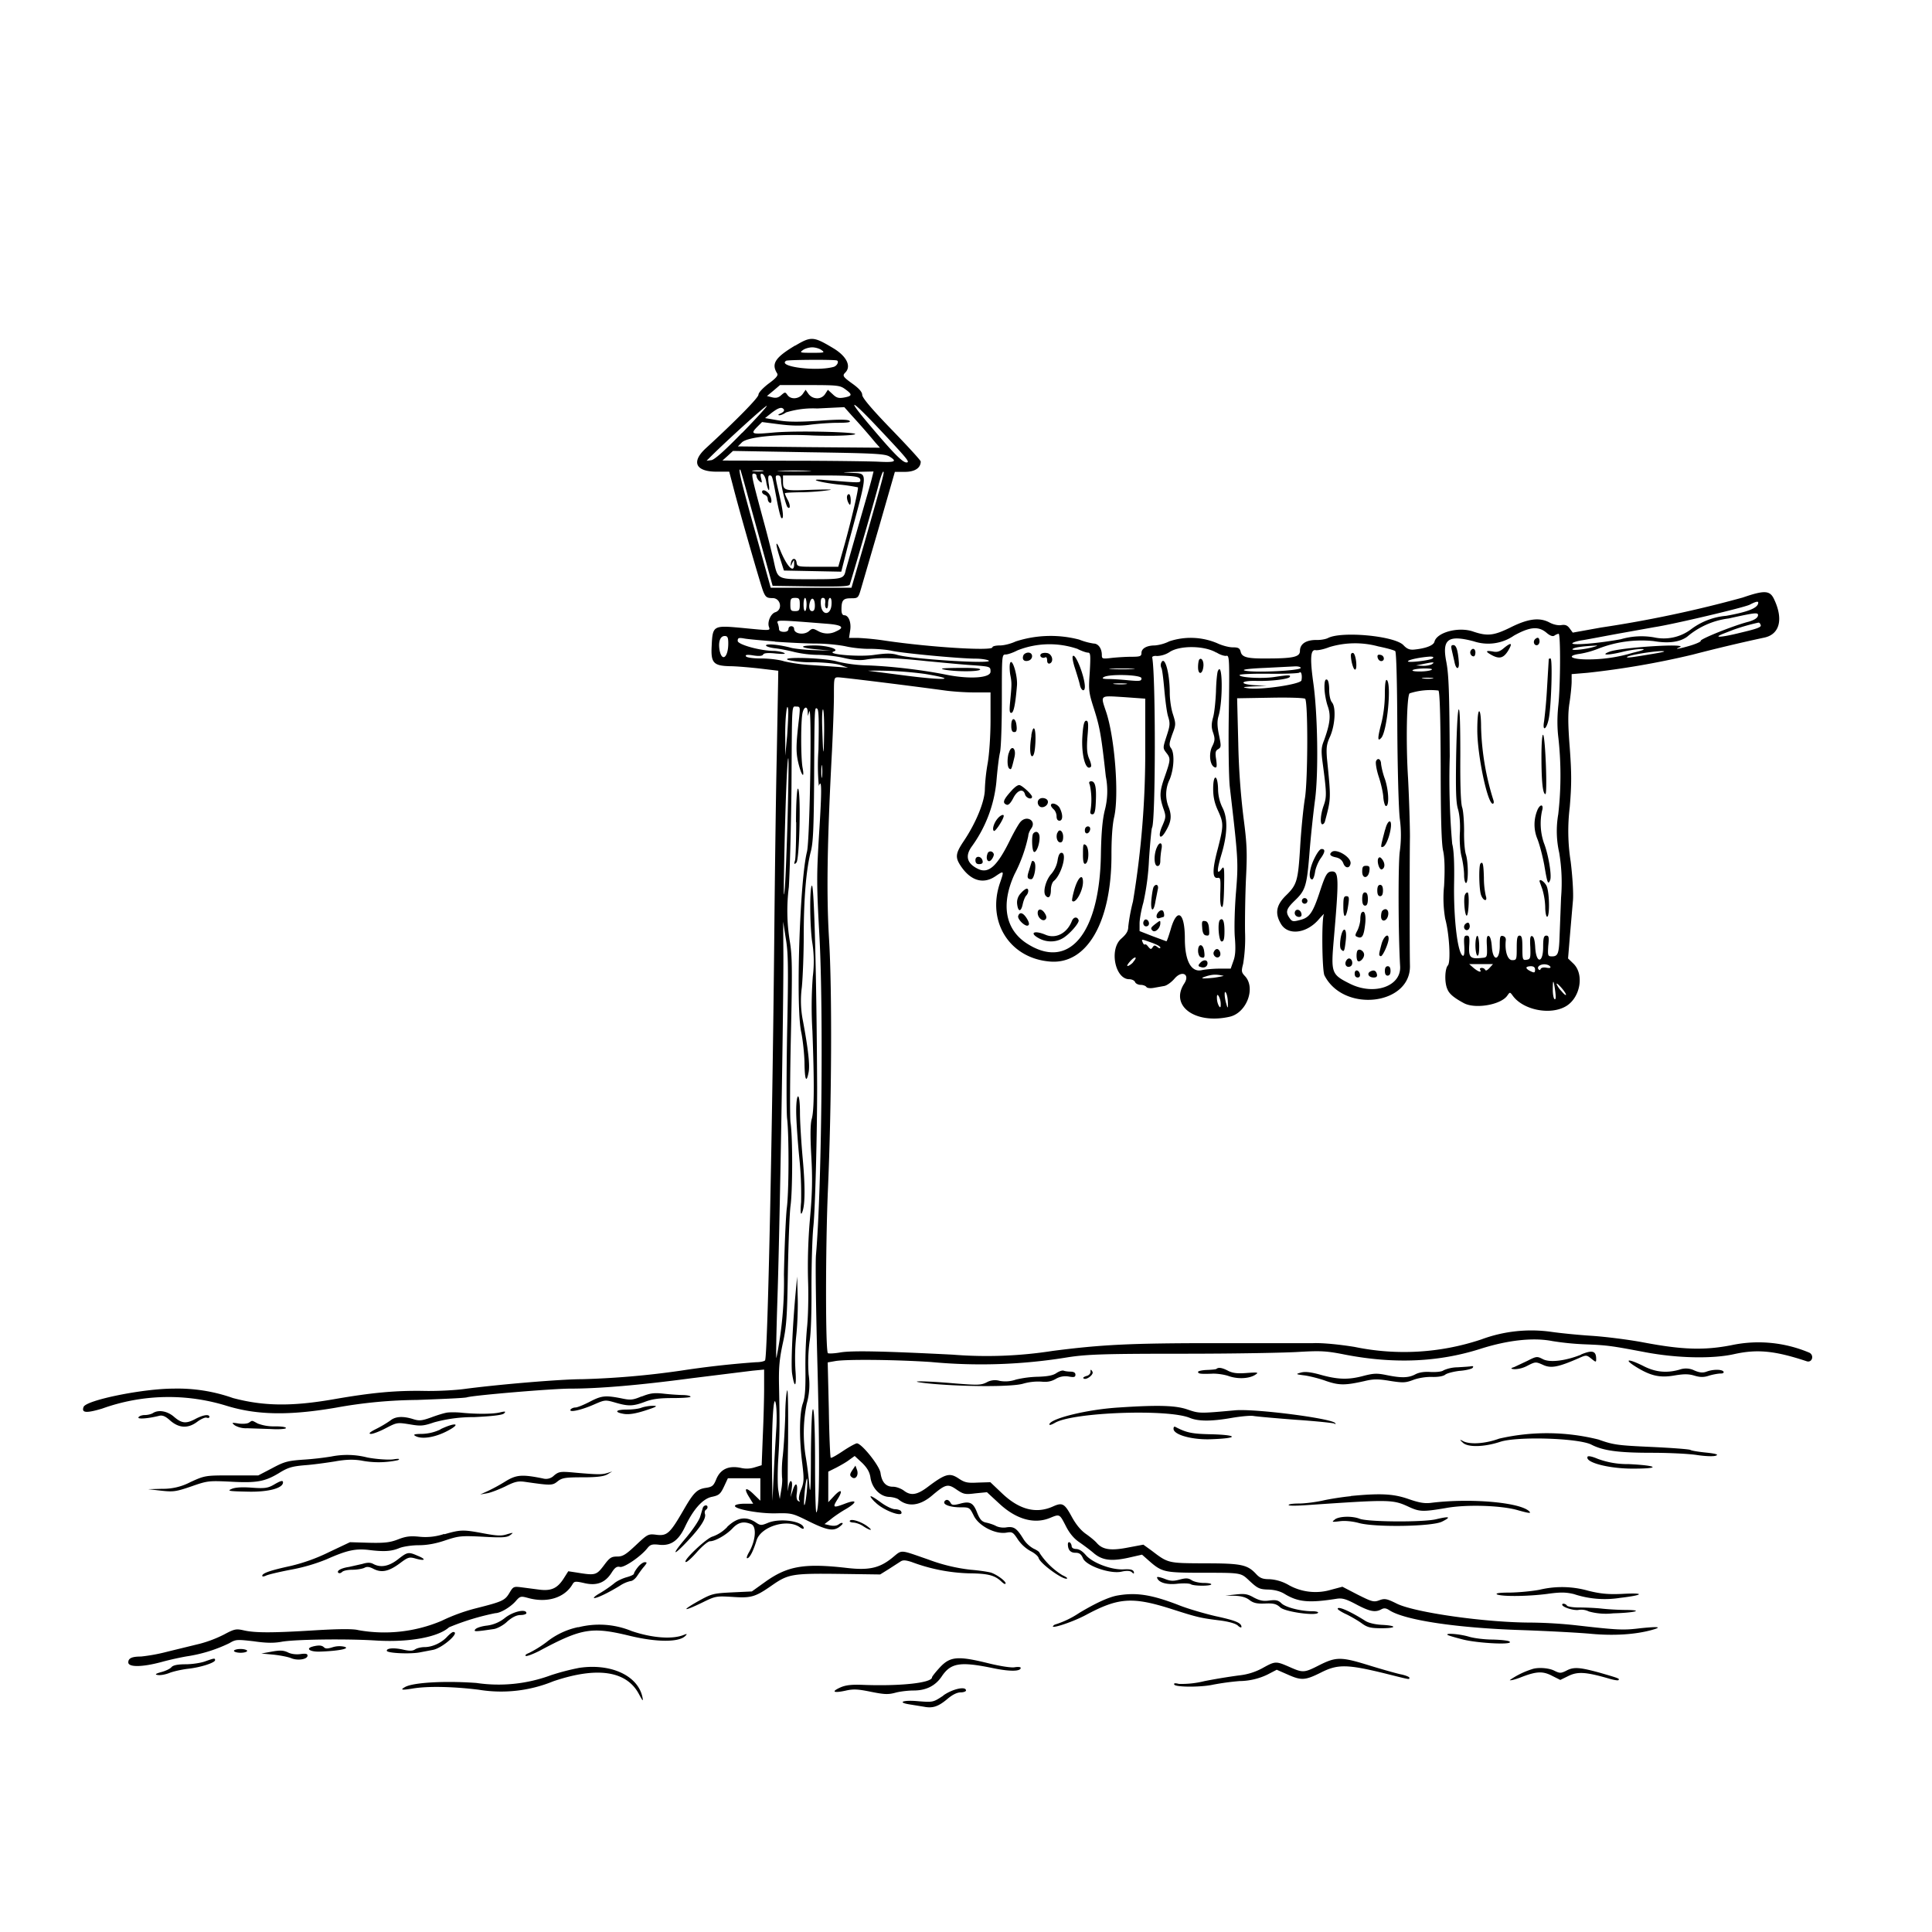 <svg xmlns="http://www.w3.org/2000/svg" id="svg" width="1024" height="1024" version="1.1">
  <path fill-rule="evenodd" d="M421.5 183.1c-10.7 6.4-12.8 9.7-9.6 14.8.7 1-.5 2.5-4.5 5.4-3 2.3-5.4 4.8-5.4 5.9 0 1.6-11.9 13.7-27.8 28.3-8 7.3-5.6 12.5 5.7 12.5h6.6l1.8 6.8c4 15.7 14.9 53.3 16.2 56.6 1.3 3.2 2 3.6 5 3.6 4.3 0 5.5 6.2 1.4 7.5-2.4.8-4.2 5-3.4 7.6.8 2.3 1.3 2.2-14.3.7-15.2-1.4-15.5-1.3-16 9.6-.5 9 1 10.5 9.8 10.7 3 0 10 .6 15.5 1.2l10 1.2-.1 6.5-.7 38.5c-.4 17.6-.9 55.2-1.2 83.5-1 111.4-3.6 234.8-5 237-.3.5-2.5 1-4.8 1a493 493 0 0 0-40 4.5 449 449 0 0 1-52.2 4.5c-11 0-43.6 2.7-62.5 5.2-5.2.7-15.1 1.2-22 1-15-.2-27.5 1-47.5 4.5-22 3.8-36.8 3.6-53-.7a88 88 0 0 0-31.6-5c-16.2 0-46.2 6.1-47.6 9.7-1.2 3.2 1.4 3.4 9.8.9a104 104 0 0 1 66-1.5c16.3 5 33.3 5.2 57.9 1a251 251 0 0 1 43-4.1c13.5-.5 25.4-1 26.5-1.4 3.7-1.1 45.4-4.6 54.7-4.6q23 0 64.3-5.5l32.3-4 6.2-.6v9.8c0 5.4-.3 16.8-.7 25.4l-.6 15.5-3.6 1.1q-3.7 1.2-7.5.3-9.7-2-13 6.1c-1.4 3.4-2.1 4-5.5 4.5-4.7.7-6.5 2.5-11.9 11.9-7 12.1-8.6 13.6-14 13-4.6-.6-4.8-.5-11.1 5.4-5.4 5.1-7 6.1-10 6.1-3.1 0-4 .6-7.1 4.8-3.9 5.1-4.5 5.3-14.2 3.7l-4.6-.7-2.6 4.1c-3.3 5-6.5 6.5-13.1 5.6l-9.2-1.2c-4-.5-4.3-.4-6.3 3-2.4 4-3.7 4.6-18 8.2a97 97 0 0 0-18 6.6 78 78 0 0 1-44.1 4.9c-2.5-.7-9.8-.7-23 .1-22.6 1.4-31.8 1.4-37.8 0-4-.9-4.9-.7-10.5 2.3a65 65 0 0 1-12.6 4.8l-17.2 4.2a94 94 0 0 1-14.1 2.6c-4.8 0-6.7.9-6.7 3.1 0 2.6 7.2 2.6 17.6-.2 4.3-1.2 10.4-2.5 13.4-3a78 78 0 0 0 22.6-7c3.4-2 3.9-2 12.8-1 6.8 1 10.7 1 14.7.3 6.6-1.3 34.3-1.7 50-.7 17.4 1.1 33-1.7 38.9-7a130 130 0 0 1 24.6-7.5c2.5 0 7.7-3 10.6-6.2 2.4-2.8 2.8-2.9 6.5-1.9 10.2 2.9 19.6 0 23.8-7.3.9-1.5 1.5-1.6 6.3-.5 6.5 1.5 11-.2 14.4-5.6 1.7-2.7 2.8-3.4 4.4-3 2.2.5 11-5.5 14.5-9.9 1.6-2 2.5-2.3 6.7-1.8 5.9.5 9.8-2.3 13.2-9.4 4.3-9.2 9.3-14.9 14.1-16 3.9-.8 4.7-1.4 6.6-5.4l2.1-4.5H403v11.9l-3.5-3.4c-4.2-4.1-5.5-3.4-2.5 1.4l2.2 3.6h-4.6c-2.4 0-4.7.4-5 1-1.1 1.7 12.5 4.3 21.5 4.1 8.3-.2 9 0 16.5 3.7 10.2 5.1 13.7 5.9 17 3.7q2.3-1.7 2-2.2-.6-.4-2 .6-1.6 1.2-4.6.6l-3-.7 3.4-2.6c1.8-1.5 5.5-4 8-5.4 6.2-3.7 5.9-5.3-.6-2.8-6.3 2.4-6.7 2.1-3.8-2.5 3-4.8 1.8-5.6-2-1.5l-3 3.2V780l4.2-2.1c2.3-1.2 5.5-3 7-4.2l2.8-2 4 3.7c2.8 2.8 4 5 4.4 8 .9 5.5 5.2 9.9 10 10 1.8.1 4 .7 4.8 1.3 5 4.2 11.4 3.5 18-2.2 7-5.9 8.2-6.2 12.8-3 3.7 2.5 4.5 2.7 10 2l6.1-.6 6.5 6c9 8.4 18.6 11.1 27 7.6 5.1-2.1 5-2.1 8.3 4.3q2.9 5.8 7.3 8.7c2.3 1.6 5.8 4.2 7.5 5.7 4.5 3.8 9.2 4.4 18.1 2.5l7.5-1.7 3.4 3c7 6.2 8.3 6.5 26.3 6.6 23.9 0 22.4-.2 27.6 4.6 4 3.7 5.1 4.2 9.7 4.3q5.2.2 8.7 2.4c7 4.2 12.7 4.8 27.3 2.5 3-.5 5 0 10.6 3 7.2 3.8 10 4.3 13.2 2.6 1.4-.8 2.5-.7 4.2.4 8 5.3 35.8 9.5 70.7 10.6 14 .5 30.6 1.4 36.8 2 11.4 1 22.5.4 31.4-2 6.2-1.7 4-2-5.8-1-9 1.1-11.7 1-34.4-1.6a246 246 0 0 0-23.5-1.4c-24 0-61.4-5.3-71.1-10-5.4-2.7-6.5-2.9-9.4-1.8s-4 .7-11.4-3l-8.1-4.2-6 1.6a29 29 0 0 1-22.3-2.4 23 23 0 0 0-10.5-3.2c-3.4 0-4.9-.6-6.8-2.6-4.7-5.1-7.8-5.8-27.4-5.8-19.6-.1-19.3 0-28.2-6.8l-4.3-3.1-8 1.5c-9.1 1.8-13.5 1.2-16.6-2.3-1-1.2-3.7-3.4-6-5q-4-2.9-7.3-8.9c-3.9-7.2-5-7.8-10.1-5.5q-13.4 6-27.1-7.2l-6-5.7-6.6.2c-5.6.3-7 0-10.4-2.3-4.6-3-6.9-2.4-16.3 4.7-5.6 4.2-8.9 4.7-12.6 1.8-1.4-1-3.9-2-5.6-2q-5.7.1-6.7-7.3c-.6-4-10-15.6-12.5-15.7-.7 0-4 1.8-7.3 4s-6.3 4-6.6 3.6-.8-11.8-1-25.5l-.6-25 4-.7c5.6-1 31.3-.8 50.8.5a283 283 0 0 0 73-2.6c10.2-1.5 19.2-1.8 61-1.8 27 0 54.6-.5 61.5-1 11-.6 14-.5 24 1.5 26 5 49.6 4 72-3.2 14.3-4.5 27.6-6 37.8-4a145 145 0 0 0 16.8 1.7c12.4.5 13.9.7 32.4 4.2 17 3.2 35.7 3.6 47.2 1 12.2-2.7 21.5-1.8 38.4 3.8 2.8.9 4.1-3 1.5-4.5a69 69 0 0 0-41.5-4c-14.5 2.8-26 2.4-46.6-1.5-7.4-1.4-19.8-3-27.5-3.5s-17.3-1.5-21.3-2.1a76 76 0 0 0-37 4 129 129 0 0 1-67.2 4c-8-1.3-17-2.2-22-2h-52.5c-44.8 0-59.8.8-85.5 4.1a226 226 0 0 1-53 2c-37.4-1.9-53.3-2.2-59.5-1.2-3.3.6-6.3.7-6.7.4-1.3-1.3-1.3-55.3 0-86.2 2-45.9 2.3-106 .6-133.5-1.4-23.4-1-51.4 1.6-100 .5-10.4 1-23.4 1-28.7 0-9.6 0-9.8 2.3-9.8 2 0 36.9 4.3 56.7 7 3.6.5 10.4 1 15.3 1h8.7v14.8c0 8.4-.7 18.1-1.5 22.7a99 99 0 0 0-1.5 13.7c0 6.5-4.7 18-11.4 27.9-4.2 6.3-4.4 8.4-1.3 13 5.2 7.7 11.8 9.7 18.2 5.4 4.7-3.2 4.8-3.2 2.5 3.5-7 20.4 5 39.7 26.1 41.6 20 2 33.2-21 33-57.1 0-8 .5-15.4 1.4-19.3 2.7-11.5.4-41.6-4.1-55.5-3.2-9.6-3.8-9 9.5-8.2l11.1.8v26a481 481 0 0 1-6.5 81.5 97 97 0 0 0-2.5 13.4c0 2.3-1 3.9-3.7 6.3-6.5 5.6-3.3 21.5 4.2 21.5 1.4 0 2.8.7 3.1 1.5s1.7 1.5 3 1.5c1.2 0 2.6.5 3 1.1s2 .8 3.8.5l5.6-1c1.4-.2 3.9-2 5.6-4 4-4.6 8.3-2.1 5 2.8-7.6 11.8 5.9 21.6 24.1 17.5 9-2 14-15.2 8.2-21.5-2-2.1-2-2.7-1-6.6a84 84 0 0 0 1-16.8c-.1-6.9.1-19.7.5-28.5.7-13.7.5-18.3-1.3-32a390 390 0 0 1-2.8-39.7l-.6-23.7 17.7-.3c10.2-.2 18 .1 18.4.6 1.5 2.5 1.4 42-.1 52.3-1 6-2.1 17.8-2.6 26.3-1.1 18-1.7 20-7.7 25.8-5 5-5.8 9.4-2.4 15 3.7 6.1 13.3 5 19.7-2.2 2-2.3 3.3-3.6 3-3-1.3 2.3-1 29.9.3 32.4 10.2 20 45.9 15.7 45.3-5.3-.2-8.5-.2-56 0-68.2 0-5.5-.4-19.4-1-31-1.2-18.8-.7-43.4.8-45a36 36 0 0 1 15.3-1.5c.7.7 1.1 13.6 1.2 40.3 0 26.5.4 41 1.3 44.7q1.2 5.5.5 18.5a64 64 0 0 0 .6 17.5c2.2 8 3 23 1.4 24.7s-1.9 9.2-.2 12.7c1 2.5 3.7 4.6 8.7 7.3 6 3.2 19.6.9 23-4 1.4-2 1.4-2 3 .2 5.7 7.6 20.2 10.3 28.3 5.3 7.4-4.6 9.5-16.6 3.9-22.3l-3-2.9 1-12.2 1.6-18.6c.3-3.7-.2-12.3-1.2-20.5a104 104 0 0 1-.5-28.9c1-12 1-17.8 0-31.5-1-12.8-1-18.5-.1-24 .6-4 1.1-9 1.1-11v-4l8.4-.7A448 448 0 0 0 897 347a926 926 0 0 1 38.3-9.1c8-1.8 10-9.8 5-20.3-2.2-4.7-5-4.9-16.6-.9a633 633 0 0 1-75.1 15.9l-15 2.7-1.7-2.3c-1.2-1.6-2.3-2-4.3-1.7-1.6.3-4.2-.2-6.4-1.4-5.3-2.8-11.4-2-20.9 2.8-8.6 4.2-12 4.6-19.6 2s-19.1.4-20.4 5.4c-.5 2-4.6 3.6-10.9 4.2-2.3.2-3.7-.4-5.5-2.3-4.6-5-33-7.6-40.1-3.8-1.2.6-4 1.1-6.2 1-5.4 0-8.6 2.1-8.6 5.8 0 3.2-3.6 4-17.6 4-10.2.1-13.1-.6-13.8-3.5-.5-2-1.3-2.4-4.3-2.4-2 0-5.7-1-8.2-2.2a36 36 0 0 0-25.3-1 22 22 0 0 1-7.7 2.2c-4.3 0-7.1 1.6-7.1 4 0 1.7-.7 2-5.2 2-3 0-7.7.3-10.5.6-5 .6-5.3.5-5.3-1.5 0-3.5-1.9-6.1-4.3-6.1a35 35 0 0 1-7.7-2.1 60 60 0 0 0-33.7 1c-2.3 1.1-6 2.1-8.3 2.1-2.2 0-4 .4-4 1 0 2-32.7 0-56.6-3.5a142 142 0 0 0-14.8-1.5H450l.6-3.9c.7-4.2-.8-8.1-3.1-8.1q-1.5 0-1.5-3c0-5 .9-6 5-6 3.8 0 3.9-.1 5.4-5.2l9.8-33.6 8.1-28.2h5.3c5.2 0 8.4-2 8.4-5.5 0-.6-7-8.2-15.5-17q-15.5-16-15.5-18.3 0-2.2-5-5.8c-5.3-3.8-5.6-4.4-4-6 3.4-3.4.7-8.8-6.6-13.1-10.2-6.1-11.5-6.2-19.9-1.2m14 2.4c1.8 1.3 1.4 1.4-5 1.4s-6.8-.1-5-1.4c1-.8 3.3-1.5 5-1.5s4 .7 5 1.5m7.8 5.4c1.7.2.5 3-1.6 3.5-9.3 2.5-29.9-.2-25-3.3 1-.5 23.2-.7 26.6-.2m4.7 15.3c3.9 2.8 3.8 3.6-.6 4.4-2.9.5-4 .2-6-1.7l-2.6-2.4-1.5 2.3a5 5 0 0 1-4.3 2.2q-2.7-.1-4.4-2.2l-1.6-2.3-1.6 2.3c-2 2.6-6.2 3-8 .5-1.2-1.7-1.3-1.7-3.3 0-1.5 1.4-2.8 1.7-4.8 1.2l-2.8-.7 3.5-2.9 3.4-2.9h15.9c14.7 0 16 .2 18.7 2.2m-54.6 23q-13.9 14.3-16.4 14.6l-2.5.3 2.5-2.5c8.5-8.4 28.5-26.6 29.4-26.6.5 0-5.3 6.4-13 14.3m71.7-3c16.2 17.2 17.4 18.7 15.3 18.7s-7.3-5.4-18.8-19c-13.2-15.5-11.2-15.3 3.5.3m-49.6-9.3q.4 1-1.7 2-2 .8-.8 1c.9 0 2.5-.7 3.6-1.5a48 48 0 0 1 16.5-2.1l14.4-.7 4 4.5q6.7 7.3 12.4 14.2l2.5 2.8-37.6-.3-37.7-.4 2-2c2.7-3 19.3-4.7 37.4-3.8 7.7.3 17.1.2 21-.3 10.6-1.3-28.8-2.5-41.9-1.2-11.2 1-12 .8-8.3-3l2.6-2.6 9.3 1.2c6.4.8 11.5.9 16.3.2 3.9-.5 10.4-1 14.4-1 5.4 0 7.2-.3 6.4-1-.7-.8-5.4-.9-16-.1-11 .7-16.5.7-21.8-.2l-7-1.2 3.5-2.8c3.7-2.8 5.5-3.3 6.5-1.7m55.8 24.8c4.5 2.7 3.2 3.3-6 2.8-4.9-.2-25.4-.5-45.6-.5l-36.8-.1 2.8-2.5 2.8-2.6 40 .7c34.2.5 40.4.8 42.8 2.2M396.4 263l8.4 30.5 4.7 17 20.3.3c15.7.2 20.3 0 20.6-1 3.3-10.6 13.8-47 15.2-52.6 1-4 2.2-7.2 2.5-7.2.8 0 .4 1.3-10 38l-6.8 23.5h-42.8l-8.2-29.5c-7.3-26.2-9.3-34.3-7.9-33 .2.3 2 6.6 4 14m7.9-13.3a18 18 0 0 1-5 0q-2.2-.3 2.2-.4 4.4 0 2.8.4m24 0c-4 .2-10.6.2-14.6 0-4-.1-.7-.3 7.3-.3s11.2.2 7.3.3m34 3c-.3 1.6-3.5 12.7-7 24.8l-7 24.5c-1 4.9-1.6 5-18.2 5-18.6 0-17.8.4-20.1-10.1a613 613 0 0 0-5.6-21.9c-6.2-23-6.4-24-4.8-24q1.3.1 1.4 1.4c0 .7.7 2 1.6 2.7 1.3 1 1.4 1 .8-1.6q-.8-3 .7-2.3c.8.3 1.7 2.1 2 4.1s.9 4 1.3 4.4.4-1.2 0-3.5q-.6-4.3.5-4.2c1.4 0 1.4 0 3.7 12.3 1 5.4 2.1 10 2.6 10.3q2 1.1-1.2-12.6c-2.4-10.3-2.3-10-.5-10q1.5 0 1.5 2.8c0 2.9 2.5 13 3.4 14 1.5 1.4 1.6-1 .2-3.7-.9-1.6-1.6-3.2-1.6-3.6s3.7-.5 8.3-.6c4.5 0 10.9-.5 14.2-1q6.1-.7-8.1-.3c-15.3.6-15.4.6-15.4-5.1V252h18.1c19.4 0 22.9.3 22.9 2.5 0 1.5.2 1.5-19-.1-9.3-.8-3.3 1.2 7.4 2.4a84 84 0 0 1 10.3 1.5c.5.5-3.3 16.7-7 30.1l-3.4 12h-11c-10.5 0-10.8 0-11.1-2.3-.4-2.7-2.6-2.4-3 .4q-.4 2.7.7-.1c1-1.9 1-1.9 1 .3.2 5.5-3.4 2.2-7-6.2-2.8-7-3.2-5.2-.6 3l2.2 6.9 15.2.3 15.2.3.7-2.8 3-11.8c10.8-40.1 10.7-37.2 1.4-37.8-5.5-.3-5.1-.3 2.8-.5l9.2-.2zm-58.4 8q.1 1 1.5 1.6t1.5 2c0 .8.4 1.8 1 2.1 1.6 1 1.1-3.2-.6-5s-3.4-2-3.4-.6m45 2.9a7 7 0 0 0 1 3.2q1 1.8 1-1.7c0-1.8-.4-3.3-1-3.3q-1 .2-1 1.8m-25 56.7c0 3-.3 3.5-2.5 3.5s-2.5-.4-2.5-3.5c0-3 .3-3.5 2.5-3.5s2.5.4 2.5 3.5m3.6 0c-.1 4.6-1.6 4.6-1.6 0 0-2 .4-3.5.8-3.5s.8 1.6.8 3.5m4.4.6q0 3-1.5 2.9c-1.5 0-2-2.6-.9-5.4 1-2.4 2.4-.9 2.4 2.5m5.5-1.6c-.2 1.4 0 2.7.6 3 .5.4.9-.8.9-2.4 0-1.7.5-3.1 1-3.1.7 0 1 1.6.8 3.8-.5 5.6-5.1 5.6-5.6 0q-.4-4 1.1-3.8 1.4 0 1.2 2.5m494.5 0c0 2.8-5.2 4.9-17 7a36 36 0 0 0-18.7 7.2 24 24 0 0 1-19.6 4.2 39 39 0 0 0-17.5 1c-11.8 2.2-26.5 3.4-25.7 2.1.3-.4 2.4-1.1 4.8-1.5 2.3-.3 11-2 19.2-3.5l19.5-3.5c9.5-1.4 47.6-10.4 50.5-11.9q4.7-2.5 4.5-1m-.2 7q-.5 1.7-4.8 3c-8 2-26.3 9.4-25.5 10.2.3.3-2 1.4-5.2 2.4-5.6 1.7-9.6 2.4-6 1 5.6-2.3-30.9 0-37.1 2.3-5.2 2-.7 2 7.3 0 3.3-.8 7.6-1.4 9.5-1.4 2.6 0 1.4.6-4.5 2a82 82 0 0 1-24.4 3.5c-8.7-.1-10.8-2-3.4-3a48 48 0 0 0 9.3-2.6 63 63 0 0 1 29.6-4.1q11.7 2 17.7-2.3a42 42 0 0 1 22-9.7c15-3.3 16-3.4 15.5-1.2m-493.5 4q12.1.9 5 4a10 10 0 0 1-9.7-.2c-2.6-1.4-3-1.4-4.6 0-2.6 2.4-8 1.6-8-1.1q-.1-1.3-1.5-1.4-1.4.1-1.5 1.5-.1 1.5-2.5 1.5-2.4-.1-2.5-1.4c0-.8-.3-2.2-.7-3.2-.7-1.8-.3-1.8 26 .3m495 .7c.5 1.1-2 2-10.5 4-10.4 2.6-15.2 2.9-9.4.6l5.4-2.1A108 108 0 0 1 932 330q.8 0 1.2 1.3m-113.6 4q3 2.6 4.4 1.5a6 6 0 0 1 2.1-.9c1.1 0 1 27.7-.2 38.4q-.9 9 .1 17a181 181 0 0 1-.1 40.3 52 52 0 0 0 .5 20.3 96 96 0 0 1 1 23.8l-.8 20.7c-.3 9.1-.9 10.5-4 10.5-2.2 0-2.3-.3-2-5.5.5-4.6.3-5.5-1-5.5s-1.7 1.1-1.7 6c0 8.8-3.7 9-4.2.3q-.3-5.6-1.6-6c-1-.4-1.3 1-1 5.8.2 6 0 6.4-2 6.7s-2.2 0-2.2-6.2c0-5.2-.3-6.6-1.5-6.6s-1.5 1.4-1.5 6.5c0 6.2-.1 6.5-2.4 6.5-2.5 0-4-4.9-3.4-10.5q.2-1.8-1.5-2.3c-1.5-.3-1.7.4-1.7 5.2 0 8.1-3.7 8.5-4.2.4q-.4-5-1.6-5.6c-1-.3-1.3 1-1 5.4.2 5.8.1 6-2.6 6.2-6.2.7-7.1-.2-6.8-6.3.3-4.6.1-5.5-1.3-5.5s-1.6.9-1.3 5.5q.3 5.3-.7 5.2c-2.8-1-5-19.4-4.7-38.3.2-10.3-.1-17.8-1-21a397 397 0 0 1-1.3-46.4c-.2-33.6-.5-43.1-1.8-50-2.4-12.1.8-14.6 14.5-11a24 24 0 0 0 21.3-3c8.4-4.7 13-5.1 17.2-1.6M386 341c0 7.4-3.3 10.1-4.6 3.7-.8-4.5.3-7.6 2.7-7.6 1.5 0 1.9.7 1.9 4m24.7-1c7 .5 17 1 22 1s12 .7 15.7 1.5c3.5.8 9.3 1.4 12.8 1.3 3.4 0 8.6.4 11.3 1 5.6 1.3 36.3 4.2 44.6 4.2 3 0 6 .5 6.9 1 3.1 2-40.6-.7-48.4-3-3-.9-5.8-.9-12.2 0-7.8 1.2-25.9-.3-21.5-1.8 3.3-1.1-2.9-3.1-9.8-3.2-9.2 0-8.4 1.3 1.2 2.1l7.2.7-8.5-.3c-4.7-.1-10.3-.7-12.5-1.2-6.2-1.7-13.5-2.4-13.5-1.3 0 .5 2.1 1.2 4.8 1.5s7.2 1.2 10.3 2a59 59 0 0 0 12.3 1.5c3.7 0 9.9.7 13.8 1.6q7.1 1.7 11.7.9c7-1.2 15-1 32.1.8 8.5.8 19.7 1.9 24.8 2.2 9.1.7 9.2.7 9.2 3.4 0 3.3-10.7 4.1-23 1.7-12.9-2.6-29-4.5-41.5-5a80 80 0 0 1-16.5-2c-5.8-2-30.8-2.8-26.3-.9A56 56 0 0 0 431 351c6 .1 12.2.7 14.5 1.5l4 1.4-5-.4-14.5-1a89 89 0 0 1-14.4-2c-2.7-.9-8.2-1.5-12.2-1.5-4.4 0-7.6-.5-8-1.1q-.9-1.3 3.9-.5 4.6.7 5.2-.5t6.9-.5q6 .5 4.1-.4c-1.1-.5-3.4-.9-5-1-7.6 0-19.5-3.4-19.5-5.3 0-1.6.5-1.8 3.4-1.3 2 .4 9.2 1 16.3 1.6m403-1.3c-1.3 1.2-.7 3.3.8 3.3q1.3-.2 1.5-2-.2-3.1-2.3-1.3M571.2 344c2 1 4.5 1.9 5.4 1.9 1.4 0 1.5 1.1 1 10.3-.7 9.6-.6 10.7 2.3 19.7 3 9.5 3.8 13.7 6.2 35.6a40 40 0 0 1-.6 18.2c-1.2 5-1.8 12-2 23-.6 42.5-17.2 62.1-39.8 47-11-7.5-13.2-20.6-6-36.3a79 79 0 0 0 7.3-20.3c0-1 .7-2.8 1.6-4 2.9-4.1-2.5-7.3-5.8-3.4-.9 1-3.2 5-5.3 9.2-6.9 14.2-11.5 18.3-17 15.7q-9-4.3-3.4-12a70 70 0 0 0 13-34.2c.5-6 1.3-13 1.9-15.5s1-15.2 1-28.2c0-23.3 0-23.8 2-23.8 1.2 0 4-1 6.3-2.2a46 46 0 0 1 32-.7m159.2-1.4c4.4.9 8.4 2 9 2.5s1 17 1.1 40c.1 21.6.7 43.5 1.3 48.7a64 64 0 0 1 0 17.6c-.9 6.8-.8 44 .2 60.8.6 10.6-13.8 15.6-26.6 9.2-10-5-10.1-5.7-8.5-24.3 2.7-31.2 2.6-35.2-.9-35.2-2.6 0-3.5 1.4-6.5 10.5-3.7 11.3-5.5 14-10.5 15.2-3.7 1-4.3.9-5.6-1-2.3-3.3-1.8-4.9 3-9.5 5.5-5.3 6.2-7.8 7.6-25.7.6-7.7 1.9-20 2.9-27.5 1.9-14.3 1.4-46.2-1-62.5-1.7-12.5-1.4-17.3 1.3-16.8 1.2.2 4.5-.5 7.2-1.6a47 47 0 0 1 26-.4m66.7.8c-2.3 2-3.7 2.4-6 1.9q-6-1-.2 2.1c3.9 2 6 1.3 8.4-2.6q3.6-6.1-2.2-1.4m-27.7 1.3 1.4 6.1c.8 4.4 2.7 4.3 2.3 0-.5-6.4-1.4-8.9-2.9-8.9-1.2 0-1.3.6-.8 2.8m75.5-1.9c-4.5 1.4-12.5 2.2-11.5 1.2.9-.9 5.5-1.5 12-1.8q2.2-.2-.5.6m-200.3 3c2 1.3 4.4 2 5.3 1.8 1.6-.4 1.7 1.9 1.3 30.2-.3 17 0 34.4.5 39.1 4.5 38.6 4.6 40 3.3 56-.7 8.5-1 19.3-.6 24 .5 6.2.3 9.6-.8 12.5l-1.4 4h-5.9c-3.2 0-7.5.4-9.4.8-5.7 1.3-9-5-9-16.7 0-14.2-4.2-16.8-7.6-4.6-1 3.3-1.9 6-2.2 6l-7.3-2.7-6.9-2.7v-4c0-2.3.9-7.3 2-11.1a132 132 0 0 0 3-23c.6-8.7 1.3-16.2 1.6-16.7 1.9-3 2-80.1.1-90.2-.1-.6 1-1 2.5-.8a13 13 0 0 0 7-2.3c5.6-3.4 18.3-3.2 24.5.5m134.8-1c-.7 1.2.2 3 1.6 3q.8-.2.9-2c0-2.1-1.5-2.7-2.5-1m97.5 1.5c-11.9 2-15.3 2.5-14.6 1.8.9-1 13.5-3 18.1-3.1q4.3 0-3.5 1.3m-334.6 1c-.8 2.1.3 3.4 2.6 2.8 2.7-.7 2.7-4.3 0-4.3-1.1 0-2.3.7-2.6 1.5m9.2-.6c-.8 1.2 1 2.4 2.4 1.6q.9-.4 1 1.5 0 2 1.3 1.8c2.5-.9 1.4-5.3-1.5-5.6-1.4-.2-2.9.1-3.2.7m164.4.4c0 3.1 1.3 7.7 2.2 7.7 1.4 0 .5-8.3-1-8.8q-1-.2-1.2 1m-147.4.7c-.4.5.2 3.6 1.3 6.8 1 3.2 2.2 7 2.5 8.6.7 3 2.6 3.7 2.6.8 0-5.3-5.1-18.3-6.4-16.2m161.6.8q.5 1.6 1.8 1.8c2.2 0 1.8-3-.3-3.3q-2-.5-1.5 1.5m29.2.3c-1.2 1.2-14.2 2.6-13.1 1.5.7-.9 7-2.1 11.7-2.4q2.4 0 1.4.9m-123.7.6c-.4.4-.7 2.3-.7 4.1 0 4.2 2.3 4 2.8-.1.4-2.9-.9-5.2-2.1-4m185.2-.4L820 364a259 259 0 0 1-1.6 18.3c-1 5.5 1.2 4.6 2.4-1 1.4-6.2 2.2-32.3 1-32.3q-.7 0-.9.3m-285.5 2.1c-.4 1-.3 3.6 0 5.9.9 4.6.9 5.2 0 14.6-.5 5-.3 6.2.8 5.9 1.1-.4 2-4.6 2.8-14.3.5-5.2-2.5-15-3.6-12.1m80 0q-.4 1.5.2 2.7c.4.7 1 5.7 1.5 11.3s1.3 12 2 14.3c1.2 3.8 1 5-.8 10.5-2 6.2-2 6.3-.2 8.7 2.4 3 2.4 3.7-.6 12.3-3 8.4-3 10.8-1 17 1.6 4.4 1.5 5-.4 9.4-2.6 5.7-1.3 8.1 1.6 3.2 3-5 3.5-8.1 1.8-12.8a18 18 0 0 1 .5-15c2.3-5.8 2.6-13.8.7-16.4-1.2-1.6-1-2.7.6-7.3 2-5.2 2-5.6.4-10.7-1-2.9-1.7-8-1.7-11.3 0-10.9-2.8-20.5-4.6-15.8m143.6.5c-.8.5-3 1-5 .9l-3.5-.2 3.5-.7c5.6-1.2 6.8-1.2 5 0m-69.6 1.9c1 1.6-26.3 2.9-30 1.4-1.1-.5 3.8-1 11.1-1.3l15.7-.8c1.5-.1 3 .2 3.2.7M501 355c6.5 1.1 17.8 1 18.5-.1q.5-1-11.2-.9c-9.3.1-10.8.3-7.3 1m99.3-.4c-2.9.2-7.8.2-11 0s-.8-.3 5.2-.3 8.7.1 5.8.3m45.2 1c-.4 1-.9 5.9-1 10.8-.2 5-.8 11.1-1.5 13.7-1 3.6-1 5.5 0 8.3 1 3 1 4.2-.5 7.2-2 4-1.2 10.3 1.4 11.1 1 .4 1.2-.5.7-4.1-.6-3.7-.4-4.7 1-5.5 1.7-1 1.7-1.6.5-7.5-1-4.7-1-7.5-.3-9.9 2.5-8.2 2.2-30-.3-24m113.3-.7c-.7.5-3.5.9-6.3.9-6.5 0-4.2-1.5 2.5-1.6q4.8 0 3.8.7m-268.5 2.2c18.6 3.1 10.4 3.6-11.7.7l-18.6-2.4a194 194 0 0 1 30.3 1.7m199.5 3.4c-.4 2.1-21.6 5.2-28.3 4.2-3.5-.5-3-.7 3-1l7-.3-6.2-.3c-8.6-.5-8.2-2.5.5-2.3 7.8.2 17-.9 17.8-2.1.7-1.1-.7-1.1-8 0-6.1 1-18.6.4-18.6-1 0-.5 7-.8 15.5-.7s15.8-.2 16.2-.6c1-1 1.6 1.6 1.1 4.1m-84.8-1c0 1.4-.9 1.5-6.7 1-3.8-.4-8.6-.7-10.8-.7q-4.3 0-2.5-1c2.8-1.8 20-1.3 20 .6m154.3.1a18 18 0 0 1-5 0c-1.6-.2-.5-.4 2.2-.4s4 .2 2.8.4m-57.3 5c0 2.6.8 7 1.7 9.6 1.8 5 1.3 9.3-2 18.4-1.4 3.4-1.5 5.5-.7 11.5 2.2 16.4 2.2 18.2.6 22.8-1.8 5-2 10-.7 10q1-.2 1.4-1.7c3.2-12.1 3.2-11.6 1-33.4-.4-5.5-.2-7.4 1.7-11.5 2.6-6 3.2-15.3 1-18-.9-1-1.5-3.8-1.5-6.7 0-3.1-.5-5.2-1.2-5.4q-1.4-.6-1.3 4.4m32 3.6c0 5-.8 11.2-2 15.7-1.9 7.4-1.9 9.3 0 7.3 3.2-3.1 5.7-29.1 3-30.8q-1-.4-1 7.8m-137.2-5.6c-1.5.2-4.2.2-6 0s-.6-.4 2.7-.4 4.8.2 3.3.4M417.2 390l-1 10.5V391c-.2-9.9 1-20.6 1.6-14.5.1 1.6-.2 7.7-.6 13.5m6.4-10c-1.7 14.2-1.8 18.4-.6 23.8 1.6 7 3.6 9.7 2.4 3.2-1-5.2-1-25.4 0-29.3.8-3.3 2.6-3.6 2.7-.4l.1 2.2.7-2.3c1.5-5.6.4 68.2-1.2 74.3-3.8 15-6 82.8-3 95.7.8 4 1.6 11.2 1.7 16 .1 9.2 1 11.3 2.2 5 .7-3.7-.2-11.9-3-27a54 54 0 0 1-.6-18c.5-5.3 1-17.7 1-27.4 0-19.5 1.3-35 3.7-44.3 1.3-4.7 1.6-12.6 1.8-37.5.2-39.4.2-39.3 1.6-38.4.9.5 1 6.6.7 21.8a118 118 0 0 0 .2 19.2c1.6-4.6 1.6 2.7.1 25.8-1.3 21.7-1.3 26.5.2 53.5 2.2 40.3 1.2 134.4-1.8 169.1-.4 3.6 0 30.6.8 60 1.3 51 1 75-.6 76.6-.4.4-.7-11.4-.7-26.2 0-15.6-.4-27.5-1-28.4q-.9-1.4-1.2 23.5c0 17.6-.3 22.6-.8 17a215 215 0 0 0-1.8-14.5 78 78 0 0 1 .4-29.1 37 37 0 0 0 1-15.4 86 86 0 0 1 .5-17.5c.7-3.9 1.1-15.4 1-28.4 0-12 .4-26.6 1-32.5 1-9.5 2-49.2 2-74.1-.3-59.3-1.6-107.9-2.8-106.6-1.2 1.2-1.1 19.9.1 29.4a64 64 0 0 1 .4 18.8 212 212 0 0 0-.2 28.9c1 27.4 1 42.1-.4 46.7-.7 2.6-.8 8.8-.2 19.5.7 12 .5 20-.7 33.3-1 11.2-1.3 23.1-1 33 .3 8.5 0 19.8-.6 25a223 223 0 0 0-.8 22.5c.1 9.6-.2 14.1-1.4 17.4-1.8 5.2-2 18.3-.3 31.6 1 8.3 1 10-.6 14-1 2.4-1.4 5-1 5.6q.8 1.3-.6.4c-.7-.4-1-2-.7-3.9.7-5.2-.5-6.6-2-2.1l-1.3 4 .6-4.2q.6-4.2-.5-4.3c-.5 0-1.2 2.1-1.4 4.8s-.3-8.8 0-25.3c.1-16.5 0-28.9-.5-27.5s-1 7.5-1 13.5c-.2 6-.7 15.6-1.3 21.1a65 65 0 0 0-.4 11.5c.2.8.1 3.6-.4 6.4l-.8 5-.8-4.8c-.4-2.7-.4-10 0-16.5.8-12.6.8-19.9.4-38.7-.2-9.6.2-14.1 2-22.5 2-9 2.3-14.2 2.7-38.4.3-15.4.9-31 1.4-34.5 1.1-7.9 1.2-36.4 0-44.1-.4-3-.3-24 .2-46.5.8-35.8.7-42.1-.7-50.3a100 100 0 0 1-.4-28c.6-10.3 1.2-34 1.4-52.7.3-46 0-43 2.6-43 2 0 2 .3 1.5 5.5m13.2 8.8q-.3 20.4-1-3c-.2-5.4 0-9.8.4-9.8s.7 5.7.6 12.8m335 11.4c-.3 19-.1 25.3 1 28.8.8 2.8 1.2 7.2 1 11.8-.3 4.2 0 9.7.8 13 .8 3.1 1.4 7.6 1.4 10 0 2.3.5 4.2 1 4.2 1.3 0 1.3-10.6 0-15-.7-2-1.1-7.6-1-12.5 0-5-.4-10.6-1-12.5-.8-2.2-1.1-12.4-1-27.7 0-14.6-.2-24.3-.8-24.3s-1.1 10.1-1.4 24.3M783 387c0 13.2 5.4 39 8.2 39q.8-.2.4-1.7a140 140 0 0 1-6.6-39c0-4.8-.4-8.3-1-8.3s-1 4-1 10m-247-2.6q-.1 3.8 1.6 3.6 1.6.2 1.2-3.2c-.4-4.6-2.8-4.9-2.8-.4m37.7 5.7c-.7 10 1.8 19 4.5 16.3.4-.3 0-2.2-.9-4.2-1.2-2.8-1.4-5.6-.9-12 .6-6.7.4-8.2-.7-8.2-1 0-1.6 2-2 8m-27-.2c-1.1 6.4-.8 11.4.5 11q1.3-.6 1.6-7.6c.3-7.6-1.1-9.8-2.2-3.4M817 401q0 19.8 2.1 19.9c1.1 0 0-30.2-1.2-31.4-.5-.6-.9 4.3-.9 11.4m-282.4-1.7c-.9 3.4-.7 7.5.4 8.2 1 .7 1.1.5 2.7-6.2 1.1-4.8-1.8-6.7-3-2m-117.2 32c-.4 16-1.1 33.7-1.5 39.2-.6 7.2-.7 4-.4-11.5.6-31.3 1.6-57 2.2-57 .3 0 .1 13.2-.3 29.3m311.8-27.7c-.3 1 .3 4.7 1.5 8.3s2.3 8.5 2.4 10.9c.2 2.3.8 4.3 1.3 4.5 1.9.4 1.6-8-.4-14.1a41 41 0 0 1-2.1-8.1c0-2.6-1.8-3.7-2.7-1.5m-293.6 8.1c-.2 1.6-.4.3-.4-2.7s.2-4.3.4-2.7.2 4 0 5.4M643 418c0 4.3.7 7.6 2.5 11.5 3.1 6.8 3.1 8 0 20.2-3 11.1-3 16-.2 15.6 1.6-.3 1.7.5 1.5 7.4q-.3 7.6.8 8 1 .6 1.2-10.8c.2-10.2 0-11.1-1.3-9.4q-4 5.4 0-8 4.8-16.3.3-24.7a23 23 0 0 1-2.2-9.6c-.2-8-2.6-8.1-2.6-.2m-65.4-2.1a37 37 0 0 1 .4 13.7q-.5 2 1 2c1.1 0 1.6-1.5 1.8-6.5.4-7.8-.3-11-2.4-11q-1.7 0-.8 1.8m-40.4 2c-5.4 5.8-6.2 7.6-3.7 8.6q1.4.6 3.5-3.4c2.2-4.4 5.4-5.4 6.3-2 .5 1.9 3.7 3 3.7 1.2 0-1.2-5.4-6.2-6.8-6.2-.7 0-2 .8-3 1.9M422 435.8c0 9.7-.3 18.8-.6 20.2q-1 3 .7 1.2c1.7-1.5 2.5-39.2.8-39.2-.5 0-1 7.4-1 17.8m128.8-12.1c-1.2 1.1-.7 3.3.8 4 2 .7 4.5-1.4 3.8-3.3-.5-1.4-3.4-2-4.6-.7m6.3 3.2q.2.9 1.5 2.1c.8.7 1.5 2.3 1.5 3.6q0 2.3 1.5 2.4c1.8 0 2-3 .3-6.5-1-2.3-4.8-3.6-4.8-1.6m258.1 1.9a20 20 0 0 0-.2 16c1.1 2.8 2.7 8.9 3.6 13.7 1.6 9.6 2 10.7 3.1 8 1-2.3-1-14-3.3-19.7a32 32 0 0 1-1-17c1-3.2-.6-4-2.2-1m-286.3 5c-2 2.3-3.1 5.9-2 6.6.8.5 5.2-6.3 5.2-8 0-1-1.8-.3-3.2 1.4m205.3 6c-2.5 9.6-2.5 9.5-1 9s3.6-5.9 4.1-10.4c.5-4.7-1.8-3.7-3 1.3m-159.2.4c0 2.4 2.3 2 2.8-.4q.2-1.6-1.2-1.7-1.5.2-1.6 2m-14.6 1.4c-.9 2.3 0 5.1 1.6 5.1q1.5 0 1.5-3c0-3-2.1-4.6-3-2.1m-12.8.3c-1 1-.8 9.1.3 9.8s3-3.6 3-7.6c0-2.7-1.7-3.9-3.3-2.2m26.3 10.8q-.1 5.9 1.3 5.3c1.9-.7 2.1-8.2.3-9.8-1.4-1.1-1.6-.6-1.6 4.5m39-3c-1.6 4.1-1.3 9.5.5 9.5q1.5 0 1.5-2.9c0-1.6.3-4.3.6-6 .8-3.8-1.2-4.3-2.6-.5m83.4 5.9c-2.5 5.3-3 10.6-.9 10.6.5 0 1.2-1.8 1.5-3.9s1.6-5.2 2.8-7q3.9-5.3.6-5.2c-.9 0-2.5 2.3-4 5.5m-173-3c-1.2 3 .5 5.3 2.2 3 .8-1 1.3-2.4 1.1-2.9-.6-1.7-2.7-1.8-3.3-.2m182.3-.7q-2 1.8 2.3 2.7 3 .6 4 3.2c1 2.7 3.3 2.8 3.8.2.7-3.4-7.8-8.5-10.1-6.1m-145.2 4.6a15 15 0 0 1-3.2 6.8c-3 3.2-4.7 9.7-3.1 11.6s2.8.6 2.8-3.1c0-1.9.7-4 1.6-4.7 4-3.3 7.2-14.9 4-14.9q-1.5 0-2.1 4.3m-43.5-.4q0 2.2 2 2.1 2.2 0 1.8-1.7c-.5-2.6-3.8-3-3.8-.4m213.6-1.1c-1 1.6.4 6.4 1.8 6 1.7-.7 1.8-3.1.3-5.2q-1.4-1.9-2-.8m-184 2.3-1.4 4.6c-1.1 3.3-.8 4.3 1.3 4.3 1.6 0 3-7.8 1.5-9.3q-1-1-1.4.4m238 .6c-1 1-.8 13.8.3 16.7 1.2 3.3 3.6 3.6 2.5.4a44 44 0 0 1-1-9.6c-.2-7.3-.6-8.8-1.8-7.5M722 462c0 4 3.3 3.7 3.8-.4.3-2.2 0-2.7-1.7-2.7s-2.1.6-2.1 3m-152.4 9c-1 3.4-1.6 6.3-1.3 6.6 1.7 1.8 5.7-5.3 5.7-10s-2.5-2.7-4.4 3.4m246.4-3.7 1.5 4.2a37 37 0 0 1 1.5 9.3c0 2.8.5 5.2 1 5.2 1.4 0 1.3-11.9-.1-15.9-.8-2.3-4-4.7-3.9-2.9M611.5 470c-.4.6-.9 3.5-1.2 6.5-.7 6.6 1.1 7.6 2.1 1.3l1.3-6.6c.5-2.2-1-3-2.2-1.2m118.5 2q0 3 1.5 3t1.5-3-1.5-3-1.5 3m-188.9 1.4a7 7 0 0 0-2 5.7c.5 4.4 2.1 4.4 3 0 .4-1.8 1.2-3.8 1.8-4.4 1.3-1.3 1.5-3.7.3-3.7-.5 0-1.9 1-3.1 2.4m180.9 3.1q0 3.5 1.5 3.5 1.5.1 1.5-3.5 0-3.5-1.5-3.5-1.5-.1-1.5 3.5m54.4-2.1c-.8 2.1 0 11.1 1 10.9 1.1-.4 1.5-12.3.4-12.3q-.9.1-1.4 1.4m-64.4 6.3c0 6.8 1.6 6.2 2.6-1 .6-4 .4-4.7-1-4.7s-1.6 1-1.6 5.7m-22-3.2q.2 1.4 1.5 1.5 1.3-.1 1.5-1.5-.2-1.4-1.5-1.5-1.3.1-1.5 1.5m-140 6.4c0 2.5 2.7 4.8 4.1 3.4q1.1-1-.3-3.2c-1.6-2.6-3.8-2.7-3.8-.2m64.2-.7c-1.8 1.8-1.5 4.1.4 3.4l2-.6c.8 0 .4-2.9-.4-3.4q-1-.4-2 .6m72.3-.3c-.8 1.5.3 3.1 2.1 3.1q1.5-.1 1.2-1.7c-.4-2-2.4-2.8-3.3-1.4m46.2-.2c-.4.3-.7 1.7-.7 3 0 3.5 3.4 2.6 3.8-1 .3-2.6-1.4-3.7-3.1-2m-11 1c-.4.3-.7 2-.7 3.5 0 1.6-.7 4.2-1.5 5.9-1.4 2.6-1.4 3 0 3.5 2.4 1 3.3-.4 4-6.2.7-5.2-.2-8.4-1.8-6.7m-182 1.7c-.7 1.7 3.8 6 5.2 5.1q1.2-.6-.6-3.6c-1.9-3.1-3.8-3.8-4.6-1.5m28.4 2.8c-2.5 6.4-8.4 9.5-13.8 7.3-6.3-2.7-9.1-1-3.3 2 3.7 1.9 8.3 2 11.9 0 3.4-1.7 9.3-8.3 8.8-9.8-.7-2-2.7-1.8-3.6.5m38.5-.5c-1.2 1.2-.6 3.3.9 3.3q1.3-.1 1.5-1.4c0-1.7-1.4-2.8-2.4-2m40 0c-1.4 1.5-.6 11.4.9 11.4 1.1 0 1.5-1.3 1.5-5.4q0-8-2.4-6M612 490c-2 1.6-2.3 2.1-1.2 3.2 1.4 1.4 4.2-1.2 4.2-3.9 0-1.6 0-1.6-3 .7m25.2 1.7q.2 4 2.1 4.1c1.6.3 1.8-.2 1.5-3.5q-.2-4-2.1-4.1c-1.6-.3-1.8.2-1.5 3.5m-220 55.3c-.4 22.3-.4 43 0 46 1 8.5 1 38.6-.2 47.5-.5 4.4-1.2 20.1-1.5 35a203 203 0 0 1-4 44.3c-.3-.3 0-13.7.5-29.7 1.2-33.7 3.4-160.6 3.2-185.1l-.1-16.5 1.4 9c1.3 7.5 1.4 15.8.7 49.5m359.5-57.3c-1.3 1.2-.7 3.3.8 3.3q1.3-.2 1.5-2-.2-3.1-2.3-1.3m-66.2 8c-.4 2.8-.3 5 .4 5.6 1.5 1.5 1.7 1 2.4-5 .8-7-1.7-7.6-2.8-.7m21.7 2.9c-1.5 5.7-1.5 5.9-.4 6.3 1 .3 4.2-6.8 4.2-9.3 0-3.3-2.7-1.2-3.8 3m49.8.4c0 2.8.5 5.3 1 5.6q1 .4 1-5c0-3-.5-5.5-1-5.5s-1 2.2-1 5m-171.7-1.4c2.6.9 4.7 2 4.7 2.6q-.1.9-1.6-.3c-1.3-1-1.7-1-2.5.2s-1.1 1.1-2.3-.3q-1.2-1.6-1.8-1.2-.5.3-1.1-1c-.8-2-1-2 4.6 0m24.7 4.3c0 1.6.6 3.1 1.4 3.4 2 .8 2.3.1 1.8-3.3-.6-4-3.2-4-3.2-.1m8.3.7c-.7 1.8 1.7 3.8 3 2.4 1.2-1 .2-4-1.3-4q-1 .1-1.7 1.6m76.3-.9c-.8.8-.8 4.8 0 5.6 1 1 3.4-1.3 3.4-3.3 0-1.8-2.3-3.4-3.4-2.3m-119 6.3c-1 1.1-2.4 2-3 2q-.6-.2 1.4-2.5c2.7-3 4.2-2.5 1.5.5m112.8-.4c-.8 2 .8 3.6 2.6 2.5 1.5-1 .8-4.1-.9-4.1q-1 .1-1.7 1.6m-77.3.9q-1.6 1.6.3 2c2 .8 3.7-.2 3.7-2 0-2-2.4-2-4 0m153.4 2.6q-1.7 1.8-2.2 1-.5-1-1.8-1.1-1.4.1-.9 1c1 1.7-1 1.1-3.5-1l-2.3-2h12.6zm32.2-.9q.8 1.2-2 .7c-1.4-.3-2.7 0-3 .6q-.4 1-1 .4c-1.3-1.2.4-2.8 2.9-2.8 1.3 0 2.7.5 3 1.1m-87.5 2.4q0 2.5 1.5 2.5 1.5-.1 1.5-2.5 0-2.5-1.5-2.5-1.5.1-1.5 2.5m79.6-.6c0 1.6-.4 1.7-2.3.8q-2.1-1-2.3-1.9.2-.7 2.3-.8 2.4 0 2.3 1.9m-95.6 2q0 2 1.6 2.1 1.4-.1 1.2-1.7c-.5-2.5-2.8-2.8-2.8-.4m8.1-1c-1.8 1.2-.5 3.1 2 3.1q2.1 0 1.7-1.7-.7-3.1-3.7-1.4m-77.6 2.2c.5 0-1.7.5-5 1q-10.5 1.1-3.4-1c3-.8 4.8-.8 8.4 0m175.8 8.2q.6 4.6-.3 4.2c-.6-.3-1-2.7-1-5.2q0-8.5 1.3 1m5.7 1.8c0 .6-1.1-.3-2.5-2a12 12 0 0 1-2.5-3.7c0-1.2 5 4.5 5 5.7m-179.2 4.4q.2 4.4-.8.5c-1.2-3.7-1.2-8.2 0-5.5.5 1.1.8 3.4.8 5m-3.8.5q.1 2.9-1 1a9 9 0 0 1-1-4q-.1-2.9 1-1a9 9 0 0 1 1 4m-225 56.8c0 4.3.7 15.2 1.6 24.3a188 188 0 0 1 1 23.9c-.4 4.4-.3 6.9.3 6 1.8-3.1 2-13 .6-28.5-.8-8.8-1.5-20-1.5-24.7 0-5.2-.4-8.8-1-8.8s-1 3.3-1 7.8m-.2 95.2c-1.8 19.2-2.6 39-2 43.7 1.3 8.6 2.5 7.5 1.8-1.6a113 113 0 0 1 .4-18c.6-5.3 1-14.6.8-20.6l-.3-11zM838 718c-8.3 3.3-16.5 4.3-20.2 2.4-3.1-1.6-3.4-1.6-8.3.9l-7 3.3q-3 .9.3 1.1a15 15 0 0 0 6.7-1.8c4.3-2.2 4.5-2.2 8.3-.5 4.3 2 8.1 1.2 18.9-3.5 4-1.8 4.2-1.8 6.7.2s2.6 2 2.6.2c0-4.3-2-4.9-8-2.4m29 6.5c7.9 4.9 12.8 6 20.7 4.6 4.8-.8 7.3-.8 10.3.1s5 1 7.9 0c2-.6 4.8-1.1 6-1.1q2 0 1.6-1c-.8-1.3-5.6-1.3-9 0-1.9.7-3.6.6-6.4-.6a10 10 0 0 0-7.8-.5c-6.9 2-12.9 1.4-19.3-1.9-8-4-10.7-3.8-4 .4m-94.5.3a19 19 0 0 0-7.4 1.6c-.8.7-3.6 1-6.6.9q-5.2-.4-8.3 1.2c-3.7 2-7.6 2-15.4.4-5-1-6.7-1-12.7.6-7.8 2-13.4 1.8-23.1-1-4.6-1.2-7.4-1.5-9.5-.9-2.9.8-2.8.9 2 1.5 2.8.4 8 1.7 11.5 3 6.8 2.3 10 2.3 20.2 0 4.6-1.1 7-1.2 13.5-.1 7 1.1 8.3 1 12.3-.5 2.6-1 6.7-1.7 10-1.6s6-.4 7-1.2c.8-.7 4.2-1.6 7.4-2 3.2-.2 6.4-1 7-1.5q1-1.1-.4-1c-.8.2-4.2.4-7.5.6m-127.7.8c-.2.3-2.5.5-5.1.6s-4.7.6-4.7 1c0 1 1.1 1.2 7.1 1 2.6-.2 6.8.4 9.3 1.3 5 1.7 11.2 1.3 14.3-1 1.5-1 .7-1.1-4.8-.7-4.9.4-7.3.1-9.7-1q-4.8-2.6-6.4-1.2m-84.8 2.2c-1.8 1.3-4.6 1.8-9.5 2a56 56 0 0 0-12 1.5 17 17 0 0 1-8.6.7 9 9 0 0 0-7 .8c-3 1.5-4.8 1.5-17.3.5-16-1.4-26.7-1.4-14.1 0 17.4 1.8 44.4 2 50.7.2a29 29 0 0 1 9.8-1.1c2.8.3 5 0 7.5-1.4a10 10 0 0 1 7-1.3c2.8.5 3.5.3 3.5-1q0-1.5-2.4-1.6c-1.3 0-3-.2-3.8-.5s-2.4.3-3.8 1.2m18-.6c0 1-1 2-2.2 2.2q-2 .7-1.6 1.2c1.3 1.4 5.8-2 4.8-3.5q-1.1-2-1 .1m-237.9 13c-4.8 2-5.9 2.1-11 1-8.3-1.6-10.3-1.4-16.6 1.9-3.1 1.6-6.5 3-7.5 3s-2.2.5-2.6 1.1c-1 1.8 6 .2 12.7-2.8 5.5-2.4 5.8-2.4 11-.9 6.9 2 9.3 2 15.7-.4 3.9-1.5 7.6-2 14.7-2 5.2 0 9.5-.3 9.5-.7 0-.5-1.7-.8-3.7-.9-2.1 0-6.7-.3-10.3-.7-5.4-.6-7.4-.3-11.9 1.5m71.3 17.8c-.3 5.2-1 15.8-1.3 23.5l-.7 14-.2-17c-.3-22.8.8-41 2-34.5.5 2.5.6 8.8.2 14M340 746.1c-1.4.6-4.9 1-7.7 1-6.1 0-7 1.4-1.6 2.3 2.7.4 6-.1 11.3-1.8 6.2-2 6.9-2.5 4-2.5-2 0-4.6.5-6 1m253-.1c-16.5 1-35.7 5.7-36.8 8.8q-.2 1.1 3-.7c9.6-5.6 59.9-7.4 71.4-2.6 4.6 1.9 11.5 1.9 22.3 0 4.7-.8 9.9-1.3 11.5-1 1.7.3 11.8 1.2 22.3 2 10.6.7 19.8 1.7 20.5 2q1 .7.5-.2c-1.6-2.5-42.7-7.8-53.2-6.8-18.7 1.7-18.8 1.7-25-.4-6.2-2.2-15.5-2.5-36.5-1.1m-512 3c-.8.5-2.7 1-4.2 1s-3 .5-3.4 1.2c-.7 1.1 5 .7 11-.8 1.7-.4 3.3.2 5.9 2.6q7 6 14.2.6c2-1.5 4.3-2.5 5-2.2q1.4.4 1.5-.4c0-1.6-3.3-1.1-7.3 1-5 2.7-7.3 2.5-11.4-1-3.5-3.1-8.3-4-11.3-2m156-.3c-1.4.2-5.1 1.3-8.3 2.5-5 1.8-6.4 2-9.6 1q-8.2-2.6-12.2.7a61 61 0 0 1-7.4 4.4q-5.2 2.6-2.9 2.7c1.2 0 4.8-1.4 8-3.1 5.8-3 6-3 12.4-2 5.8 1 7.2 1 13-1a78 78 0 0 1 21.2-2.8q15-.7 16-2c1-1 .7-1.2-2.2-.5-3.5.9-12.6 1-21 .1-2.5-.2-5.6-.2-7 0M132 754c-.8.6-3.3.8-5.5.5-3.8-.6-3.9-.5-2 1a12 12 0 0 0 6.5 1.5l12.2.4c4.4.3 8 0 8.3-.4.4-.6-2-1-5.7-1a24 24 0 0 1-9.2-1.5c-3.3-1.8-2.8-1.7-4.6-.5m101.5 3.6a24 24 0 0 1-10 2.4q-5.3 0-3.5 1c3.2 2 10.3 1 17-2.5 7.7-4 4.7-4.9-3.5-1m388.5-.2c0 3.2 10.1 6 20.4 5.5 14-.5 14-2.2 0-2.6-10.7-.2-13.5-.8-19.6-4q-.8-.2-.8 1.1m172.6 5.2c-7.4 2.7-15.3 3.2-19 1.4q-3-1.7-.3.7c2.5 2.6 11.3 2.4 19.8-.4 9-3 41.6-2 48.4 1.5 6.2 3.2 14.3 4.3 31.9 4.3 8.8 0 19.7.5 24.1 1.2 4.7.7 9 .8 10 .3q2.4-.8-5.2-1.6c-4-.4-7.7-1-8.3-1.4s-10-1.1-20.7-1.6c-17.8-.8-20.2-1.1-28-3.9a113 113 0 0 0-52.7-.5M175.5 772a158 158 0 0 1-14 1.6c-9 .6-10.8 1.1-17.3 4.6l-7.3 3.8h-14c-14 0-14.2 0-21.9 3.5a31 31 0 0 1-15.1 3.6l-7.4.2 7 .8c6.4.7 7.8.5 16-2.3 8.5-3 9.3-3 20.4-2.5 14.1.8 18.4 0 25.9-4.5 4.8-3 7-3.6 13.7-4.2 4.4-.3 11.5-1.3 15.9-2 5.5-1 9.6-1.2 14-.5a48 48 0 0 0 19.6-.2q1.8-1.1-2.6-.4c-2.2.3-8.4 0-13.7-1a43 43 0 0 0-19.2-.5m666 0c-1.8 3 10.7 6.3 23.1 6.4 15.8.1 14.8-1.6-1.4-2.4a45 45 0 0 1-16.4-2.8c-2.8-1.2-5-1.7-5.4-1.1m-389.7 7.2c-1.3 2-1.4 2.7-.3 3.6 2 1.7 3.9-1 2.8-3.9l-.8-2.2zm-158 2.7a6 6 0 0 1-6 1.6c-10.9-2.2-14-2-19.7 1.5a95 95 0 0 1-9.5 5.2l-4 1.8 3.5-.6c2-.3 6.3-2 9.7-3.6 5.1-2.6 6.9-3 10.5-2.5 13.9 2 14.6 2 17.4-.3 2.3-1.8 4-2.1 13.3-2.1 7.6 0 11.3-.5 13.1-1.6l2.5-1.5-2.5.8c-3 .9-4.8.9-16.5-.1-8.4-.8-9.2-.7-11.8 1.4m133.8 9.7c-.4 3.5-.9 6.2-1.2 6s-.1-3.8.3-7.9c.4-4 1-6.7 1.2-6s.1 4.3-.3 7.9M145 787c-3 1.7-4.7 2-11.5 1.5q-8-.6-10.8.7c-2.4 1-1.4 1.2 8.4 1.4 11 .3 18.9-1.8 18.9-4.9 0-1.2-1.1-1-5 1.3m571 6c-4.1.4-10.8 1.4-14.8 2.3s-9.8 1.6-12.8 1.6-5.4.3-5.4.8 4.6.4 10.2 0c44-3 45-3 53.8 1.1 5.5 2.5 7.4 2.5 19.3.5 10.8-2 29-1.4 37.7 1 6.4 1.8 7.8 2 6.5.7-5-4.8-31.3-7-51.7-4.5-3.7.5-6.5 0-12.3-2-8-2.8-15-3.1-30.5-1.6m-252.4 3c4.5 4.9 16.4 9 13.9 5-.3-.5-1.8-1-3.2-1s-4.7-1.6-7.3-3.5c-5.9-4.3-7.3-4.5-3.4-.4m37-.1c-1 1.5 3 3 8.3 3 5 0 5 0 7.3 4.6 2.7 5.4 11.6 9.9 17.4 8.8 2.9-.5 3.4-.2 6 3.8a20 20 0 0 0 6.6 6c2 1 4 2.6 4.3 3.7 1 3.2 13.7 12.2 15.1 10.8.3-.2-.9-1-2.5-1.7a39 39 0 0 1-12.1-11.8c0-.5-1.4-1.5-3-2.2a15 15 0 0 1-5.7-5.4c-3.4-5.5-4.9-6.5-8.7-6-1.9.4-4.4 0-5.7-.7s-3.7-1.5-5.3-1.8c-2.2-.5-3.2-1.6-4.6-5-2.1-5.5-3.8-6.5-9.2-5-3.5.9-4.3.8-5-.5-1-1.8-2.4-2-3.3-.6m-128 3.3-1.4 4.7c-.6 2-4 7-7.6 11.3-8 9.4-7 10.1 1.4 1.1q10-10.7 8.7-14-.3-1.2.4-2 1-.6 1-1.5c0-1.4-2-1.1-2.5.4m335 6.2c-1.8 1.3-1.6 1.4 2.5.9 2.7-.4 7 0 10.5 1 9 2.3 38.6 1.8 43.8-.8q7.6-3.8-3-1.3c-6.8 1.7-36 1.5-40.6-.2-4-1.6-11-1.4-13.3.4m-322 4a20 20 0 0 1-7.7 5c-3.3.8-16.6 13.5-14.1 13.5.7 0 3.4-2.5 6-5.5 2.7-3 5.7-5.5 6.7-5.5 2.8 0 8.9-3.5 12.1-7 3.1-3.2 6-3.7 9.9-2 2.8 1.4 2.2 8.7-1.3 14.8-1 1.7-1.5 3.2-1 3.2 1.3 0 3.2-3.6 5-9.5 2.3-7.3 16.2-11.6 22.8-7q2 1.4 2.2.6c0-3.7-12.6-5.6-19.1-2.8-3.4 1.4-3.9 1.4-6.5-.4-5.1-3.3-9.8-2.5-15 2.5m65-3.3q-.3.8 1.8 1c1.3 0 3.7.8 5.3 1.9 3.8 2.5 5.6 2.6 2.4.2-3.2-2.5-8.7-4.3-9.4-3.1m-215 7a31 31 0 0 1-13.2 1.5c-4.8-.5-7.2-.2-11.3 1.4s-7 2-15.3 1.8l-10.2-.3-11 5.2A96 96 0 0 1 154 830c-10.6 2.3-15 3.8-15 5.2q0 .7 1.8 0c1-.6 7-2 13.2-3.2a96 96 0 0 0 19-5.5c10.8-4.8 15.3-5.8 22.4-5 8 1 12 .8 16.3-1 2-.8 6.6-1.5 10.2-1.5q6.7 0 14.2-2.6c7-2.3 8.2-2.5 19.9-1.9 10.4.6 12.8.4 14.5-.9 1.8-1.4 1.7-1.4-1.8-.4-3 1-5.5.8-12.5-.5-10.7-2-12-2-20.7.5m330.5 5.2q0 4.6 4 4.6c2.1 0 3 .7 4 2.9 1.6 4 14.5 8.5 20.5 7.1q4-.9 5.4.3 1.5 1.5 1-.3c-.5-1.1-1.9-1.4-5.5-1.2-6.5.3-16.5-3.5-20-7.7q-2.6-3-5-3.1-2.2-.1-2.4-1.4c0-.8-.5-1.8-1-2.1q-.9-.4-1 .9m-93.5 7.6c-6.6 5.2-12.2 6.4-24 5-22.1-2.5-31-1-42.6 7.2l-7.4 5.3-10.5.5c-10 .5-10.8.7-18 4.7-9.2 5.2-7.9 5.6 2.2.7 7.1-3.5 7.5-3.5 16.1-3 10 .7 12.1 0 21.1-6.3 8.4-5.8 10.7-6.2 35.4-5.9l21.7.3 4.5-2.8 6.2-4c1.3-.9 2.6-.9 6 .2a94 94 0 0 0 30.5 6c9.9.1 13.5 1 17 4.3q2.1 2 2.3 1c0-1.2-4.3-4.4-7.5-5.6-1.1-.4-6-1.2-11-1.6a93 93 0 0 1-22.4-5.4c-16-5.5-13.6-5.4-19.6-.6m-261.6.5q-7.2 5.6-13.1 2.4c-1.5-.8-3.1-.8-5.7 0l-7.1 1.6c-4.1.6-6.7 2-5.7 3.1q.8.6 2-.4c.6-.7 3-1.2 5.5-1.2 2.4 0 5.2-.5 6.3-1 1.4-.8 2.7-.6 5 .6 4.2 2.1 8 1.3 13.8-3 4.4-3.3 5-3.5 8.5-2.5 5 1.4 5.7.4 1-1.5-5-2.2-5.5-2-10.5 1.9m127.2 4.1c-1.2 1.5-2.1 3-2.1 3.5s-1.8 1.3-4 1.9c-2.1.6-5.2 2-6.7 3.4a70 70 0 0 1-7.3 5c-2.5 1.4-3.8 2.6-3 2.6 1.7 0 7.6-2.9 13.5-6.5a17 17 0 0 1 5.7-2.5c1 0 2.5-1.2 3.5-2.7s2.6-3.8 3.7-5c1.6-2 1.7-2.3.3-2.3-.8 0-2.5 1.2-3.6 2.6m275.2 5.7c.8 2.5 5.1 3.8 10.9 3.1 3.1-.3 6.3-.2 7 .3 1.6 1 10.8 1 10.8 0 0-.4-1.8-.7-4-.7s-5-.6-6.3-1.4c-1.8-1.2-3-1.3-6.4-.4s-4.9.9-8.3-.5q-4.2-1.5-3.7-.4m202.7 6.3c-3.6.7-10.5 1.4-15.5 1.5q-8.7 0-7 1c3 1.2 16.6 1 26.6-.3 7-1 10-.9 14.1.1a52 52 0 0 0 24.5 2c12.8-1.5 13.4-2.8 1-2.1-7.1.3-11.2 0-18-1.7a51 51 0 0 0-25.7-.5m-161 2.5-5.5.6 5.1.1q5.2.2 7.7 2.3c2 1.5 3.9 2 8.2 1.8 4.5-.2 6 .2 8 2 2.4 2.4 19 4.7 20.1 2.9.3-.4-1-.8-2.9-.8-6.2 0-14-2-16.4-4.1-1.8-1.8-3-2-6.5-1.6-3.3.5-5.2 0-8.3-1.6-3.3-1.9-5-2.1-9.5-1.6m-63 .6q-7 1.4-20 9.2a49 49 0 0 1-13 6.2c-4.6 3.2 8.6-.9 16.5-5.1 17.3-9.3 24.7-9.8 45.7-3.1 13.7 4.4 15.2 4.7 25.6 6 4.5.6 8.1 1.6 9.3 2.7 1 1 1.9 1.2 1.9.7 0-2.1-3-3.4-13.7-5.7-6-1.4-15-4-19.9-6-14.3-5.5-22.4-6.7-32.4-4.9m236 4.8c0 1.3 5.9 3.2 8.6 2.8a9 9 0 0 1 5.5.8 34 34 0 0 0 12.9 1c11.4-.3 16.8-1.7 6.8-1.8-3.5 0-9.2-.3-12.8-.7s-9-.6-12.2-.6-6-.5-6.3-1c-.6-1-2.5-1.4-2.5-.5m-119 2.2c0 .4 2.1 1.8 4.8 3 2.6 1.3 6.2 3.4 8.1 4.8 2.8 2 4.5 2.5 10.3 2.5 8.3 0 8.4-1.4.1-1.8-3.5-.2-7-1-8.8-2.2-7.9-5-14.5-7.9-14.5-6.3m-441.2 4.7a19 19 0 0 1-9.7 4.2c-2.8.3-5.6 1.2-6.2 2-1 1.3-.1 1.3 10-.2 1.7-.3 5-2 7-4q3.9-3.4 7-3.4c1.7 0 3.1-.5 3.1-1 0-2.4-6.8-1-11.2 2.4m38.7 5a40 40 0 0 0-16.9 8 60 60 0 0 1-9.2 5.7q-2.5 1-1.7 1.6c.7.2 3.8-1 7-2.6 22.6-12.1 27.8-13 48-8.1 14.4 3.5 26.4 3.5 29.6 0q1.6-1.5-.8-.5c-6 2.5-16.8 1.7-27.7-2a45 45 0 0 0-28.3-2m-69.6 5.1c-3 3.2-7.8 5.4-11.9 5.4-1.7 0-3.9.5-5 1.2-1.3.9-3 .9-6.5.1-4.5-1-8.5-.8-8.5.6s13.3 1.9 18 .8l6.3-1.2c5-.8 14.9-9.5 10.9-9.5-.5 0-2 1.2-3.3 2.6m530.3-1.1c.2.3 4 1.4 8.3 2.5 8.1 2 27.5 3 24.5 1-.8-.5-4.8-.9-9-1-4.1 0-9.7-.7-12.4-1.5-4.6-1.4-12.5-2.1-11.4-1m-601.4 6.2c-4 1-1.7 2.8 3.4 2.7 9.9-.3 16.8-1.6 13.3-2.6a12 12 0 0 0-6.3.3c-2.5.8-3.7.8-4.5 0-1.1-1.1-2.8-1.2-6-.4M124 875c0 .5 1.6 1 3.5 1 2 0 3.5-.5 3.5-1s-1.6-1-3.5-1c-2 0-3.5.5-3.5 1m20 .4-5.5 1 6.5.6c3.6.4 7.8 1.2 9.4 1.9 3.4 1.4 8.6.6 8.6-1.4 0-1-1-1.2-3.8-.8-2.3.3-5 0-6.8-1-2.3-1-4-1.1-8.4-.3m-35.4 5.2c-2.2.8-6.8 1.5-10.3 1.5q-6.1 0-7.4 1.5c-.6.8-3 2-5.3 2.6q-4.8 1.3-1.8 1.6c1.3.2 4-.3 6-1.1s6.4-1.8 9.7-2.2c6.7-.7 14.5-3.2 14.5-4.6 0-1.2-.6-1-5.4.7m389.7 3c-2.4 2.6-4.3 5-4.3 5.4 0 3-17.1 4.8-37 4-5.4-.2-8.6.1-11.4 1.3-5.2 2.3-4 3.2 2.5 1.8 4.3-1 6.7-.8 13.6.6 7 1.4 9 1.5 12.8.5 2.5-.7 6.9-1.2 9.8-1.2q9.8 0 14.8-7.4c4.8-7.2 9.7-8 26.5-4.6 9.3 2 15.4 2 15.4 0 0-.5-1.5-.6-3.3-.3s-7.6-.6-13.7-2.1c-16.2-4-20.3-3.7-25.7 2m201.1-1.1c-8.2 4.2-8.8 4.2-16 1-7.1-3.1-7.5-3.1-14 .5a33 33 0 0 1-12.7 4 326 326 0 0 0-18.2 3 50 50 0 0 1-13.7 1.5q-3-.8-2.4.4c.9 1.4 14.5 1.4 20.6 0a137 137 0 0 1 14-1.9 35 35 0 0 0 14.7-3.4l5-2.6 5.7 2.5c7.4 3.3 9.3 3.2 17.9-1.1 8.7-4.4 13.8-4.3 33.5.5 14 3.5 13.2 3.4 13.2 2.3 0-.4-2.1-1.3-4.7-1.8-2.7-.6-10.1-2.7-16.6-4.7-14.8-4.6-17.5-4.6-26.3-.2M307 884a125 125 0 0 0-15 3.9 80 80 0 0 1-39.5 4.1c-16.5-1.2-33.2-.3-37.7 2.1-2.9 1.6-2 1.8 3.7.9 8-1.4 21.6-1.1 35.3.6a73 73 0 0 0 39.5-4.5c23.3-7.9 38.9-5.5 45.4 6.9 2 3.7 2.3 4 1.8 1.5-2.4-11.4-16.7-18-33.5-15.5m505 .7a43 43 0 0 0-11.8 5.8c.3.3 2.7-.3 5.4-1.3 8.6-3.4 12-3.6 17-1l4.4 2.2 4.5-2.2c4.8-2.3 9.2-2 21 1.4 2.6.8 5 1.2 5.3.9.8-.8.2-1-9.8-3.9-11-3-14-3.2-18-1-2.7 1.3-3.3 1.3-6 0-2.9-1.6-9-2-12-.9m-312 14c-5.3 3.5-5.4 3.6-13.1 3-8.2-.8-11.8.6-4.6 1.7l7.4 1.2c4.6.9 7.5 0 12.3-4q4.1-3.5 7.1-3.6c1.6 0 2.9-.5 2.9-1 0-2.4-7-.9-12 2.6"/>
</svg>
